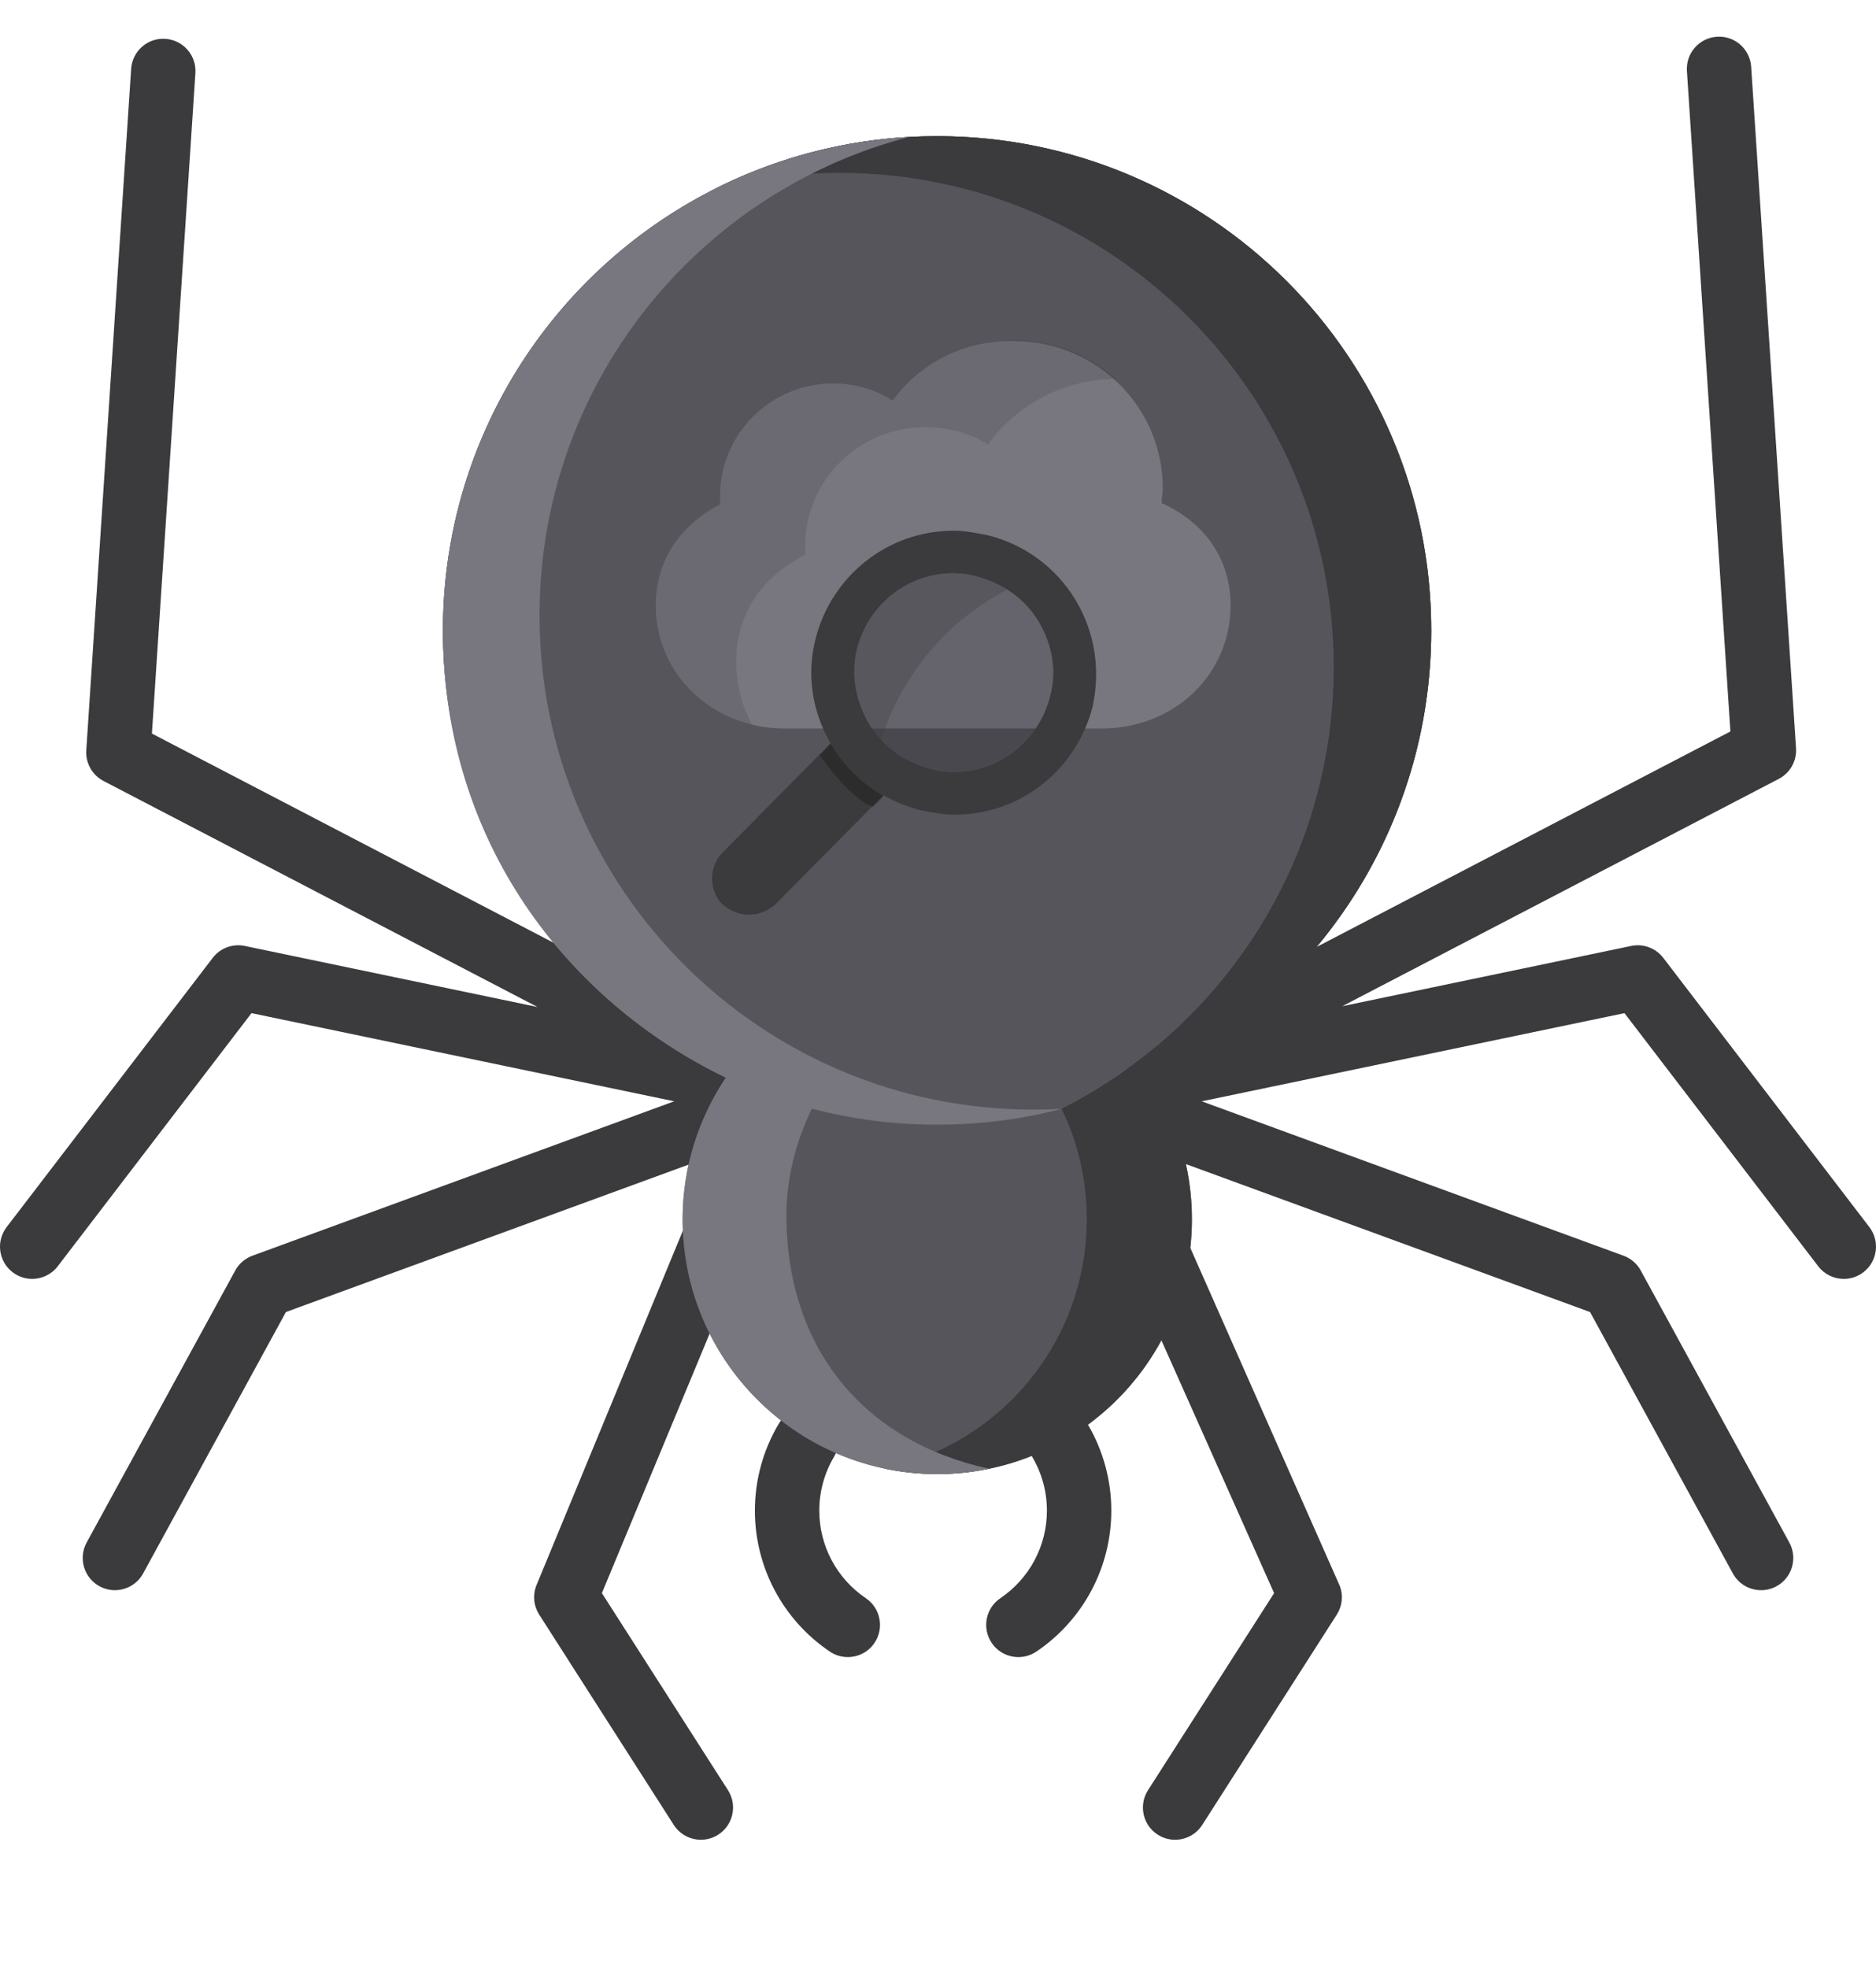 <?xml version="1.0" encoding="utf-8"?>
<svg viewBox="0 0 512 537" width="512" height="537" xmlns="http://www.w3.org/2000/svg">
  <g transform="matrix(1, 0, 0, 1, 0, 0)">
    <path d="M236.305,436.082c-7.956-5.375-12.705-14.304-12.705-23.889c0-5.184,1.389-10.261,4.018-14.686&#10;&#9;&#9;c2.479-4.172,1.107-9.562-3.065-12.041c-4.174-2.48-9.564-1.106-12.042,3.065c-4.243,7.139-6.485,15.321-6.485,23.662&#10;&#9;&#9;c0,15.43,7.642,29.803,20.441,38.45c1.508,1.018,3.218,1.507,4.91,1.507c2.821,0,5.59-1.355,7.289-3.869&#10;&#9;&#9;C241.383,444.259,240.325,438.797,236.305,436.082z" style="fill:#3B3A3C;"/>
    <path d="M164.268,434.695l43.89-105.682c1.615-4.576-0.785-9.593-5.361-11.209&#10;&#9;&#9;c-4.577-1.618-9.595,0.785-11.209,5.361l-45.318,109.728c-0.902,2.554-0.575,5.38,0.884,7.66l36.729,57.389&#10;&#9;&#9;c1.678,2.621,4.513,4.051,7.409,4.051c1.62,0,3.261-0.449,4.728-1.387c4.087-2.616,5.28-8.049,2.664-12.137L164.268,434.695z" style="fill:#3B3A3C;"/>
    <path d="M197.239,305.012c-0.269-0.736-0.635-1.406-1.064-2.018c4.452,0.503,8.633-2.465,9.565-6.938&#10;&#9;&#9;c0.99-4.75-2.057-9.404-6.808-10.395l-19.871-4.144c2.122-4.275,0.445-9.48-3.807-11.694L41.461,200.161L53.327,19.943&#10;&#9;&#9;c0.319-4.843-3.348-9.026-8.19-9.345c-4.832-0.337-9.025,3.348-9.345,8.189L23.548,204.728c-0.228,3.478,1.619,6.761,4.711,8.371&#10;&#9;&#9;l118.447,61.671l-79.884-16.659c-3.311-0.691-6.717,0.576-8.77,3.259L1.81,334.827c-2.95,3.853-2.218,9.367,1.635,12.318&#10;&#9;&#9;c1.593,1.221,3.471,1.81,5.335,1.81c2.641,0,5.253-1.186,6.982-3.444l52.881-69.07l115.365,24.058L68.895,342.632&#10;&#9;&#9;c-2.001,0.732-3.669,2.168-4.691,4.038l-40.555,74.223c-2.327,4.258-0.76,9.596,3.497,11.923c1.338,0.73,2.781,1.077,4.204,1.077&#10;&#9;&#9;c3.109,0,6.122-1.653,7.718-4.575l38.97-71.322l113.968-41.713C196.565,314.614,198.907,309.569,197.239,305.012z" style="fill:#3B3A3C;"/>
  </g>
  <g transform="matrix(1, 0, 0, 1, 0, 0)">
    <circle style="fill:#57555C;" cx="255.749" cy="172.02" r="134.862"/>
    <path d="M390.615,172.02c0-74.484-60.381-134.865-134.865-134.865S120.887,97.537,120.887,172.02&#10;&#9;&#9;c0,53.87,31.588,100.356,77.249,121.964c-7.396,10.95-11.782,24.388-11.829,38.493c-0.128,38.38,30.883,69.598,69.262,69.726&#10;&#9;&#9;c38.378,0.129,69.598-30.881,69.726-69.262c0.048-14.456-4.42-27.811-11.936-38.954&#10;&#9;&#9;C359.023,272.381,390.615,225.893,390.615,172.02z" style="fill:#57555C;"/>
  </g>
  <path d="M510.19,334.827l-56.241-73.457c-2.054-2.683-5.46-3.95-8.77-3.259l-78.847,16.442l119.133-62.028&#10;&#9;c3.09-1.61,4.938-4.893,4.709-8.371L477.931,18.214c-0.319-4.842-4.51-8.531-9.345-8.189c-4.842,0.317-8.509,4.502-8.19,9.345&#10;&#9;l11.866,180.218l-112.969,58.82c19.545-23.401,31.322-53.513,31.322-86.386c0-74.484-60.381-134.865-134.865-134.865&#10;&#9;c-21.743,0-42.28,5.153-60.469,14.293c10.818-2.796,22.162-4.286,33.854-4.286C303.619,47.164,364,107.545,364,182.028&#10;&#9;c0,41.293-18.562,78.243-47.793,102.98c0,0-5.006,4.079-9.985,7.672c-5.279,3.683-10.825,7.009-16.618,9.92&#10;&#9;c0.043-0.012,0.086-0.025,0.129-0.036c4.473,9.162,6.897,19.373,6.86,30.38c-0.111,33.385-23.752,61.182-55.163,67.771&#10;&#9;c4.564,0.959,9.291,1.475,14.138,1.49c9.19,0.03,17.963-1.741,26.004-4.955c0.047,0.086,0.087,0.175,0.137,0.259&#10;&#9;c2.629,4.424,4.018,9.502,4.018,14.686c0,9.585-4.749,18.514-12.705,23.889c-4.022,2.716-5.078,8.177-2.363,12.199&#10;&#9;c1.698,2.514,4.468,3.869,7.289,3.869c1.692,0,3.402-0.488,4.91-1.507c12.8-8.647,20.441-23.02,20.441-38.45&#10;&#9;c0-8.266-2.208-16.373-6.376-23.466c8.265-6.078,15.135-13.94,20.044-23.021l30.763,68.989l-34.416,53.775&#10;&#9;c-2.616,4.087-1.423,9.521,2.664,12.137c1.467,0.938,3.107,1.387,4.728,1.387c2.896,0,5.732-1.432,7.409-4.051l36.73-57.389&#10;&#9;c1.46-2.281,1.787-5.107,0.884-7.66l-40.875-92.419c0.275-2.475,0.43-4.986,0.438-7.533c0.018-5.297-0.541-10.409-1.617-15.31&#10;&#9;L433.958,358l38.97,71.322c1.596,2.922,4.609,4.576,7.718,4.575c1.423,0,2.868-0.347,4.204-1.077&#10;&#9;c4.258-2.327,5.825-7.665,3.497-11.923l-40.555-74.223c-1.022-1.871-2.689-3.306-4.691-4.038l-115.114-42.133l115.365-24.058&#10;&#9;l52.881,69.07c1.73,2.26,4.342,3.445,6.982,3.444c1.863,0,3.742-0.59,5.335-1.81C512.408,344.195,513.14,338.68,510.19,334.827z" transform="matrix(1, 0, 0, 1, 0, 0)" style="fill: rgb(59, 58, 60);"/>
  <g transform="matrix(1, 0, 0, 1, 0, 0)">
    <path d="M 269.884 400.745 C 235.682 393.292 214.993 367.998 214.621 332.475 C 214.508 321.724 217.176 311.574 221.576 302.509 C 232.491 305.36 243.943 306.882 255.752 306.882 C 267.487 306.882 278.87 305.38 289.724 302.564 C 287.203 302.705 284.665 302.782 282.11 302.782 C 207.626 302.782 147.245 242.401 147.245 167.917 C 147.245 105.168 190.099 52.432 248.136 37.372 C 177.195 41.322 120.886 100.093 120.886 172.02 C 120.886 229.765 154.807 273.087 198.085 294.069 C 190.714 305.06 186.356 318.251 186.307 332.478 C 186.182 370.86 217.193 402.075 255.573 402.204 C 260.478 402.22 265.262 401.698 269.884 400.744 L 269.884 400.745 Z" style="fill:#787780;"/>
  </g>
  <path d="M 317.02 137.281 C 317.02 136.026 317.333 134.457 317.333 133.202 C 317.333 110.928 299.137 93.045 276.549 93.045 C 263.372 92.731 251.136 99.006 243.607 109.359 C 238.901 106.222 233.254 104.653 227.293 104.653 C 210.352 104.653 196.548 118.457 196.548 135.085 L 196.548 137.595 C 185.253 143.556 178.979 153.281 178.979 165.203 C 178.979 184.027 194.351 198.772 214.116 198.772 L 300.706 198.772 C 320.471 198.772 335.843 184.027 335.843 165.203 C 335.843 152.654 328.941 142.614 317.02 137.281 Z" style="fill: rgb(120, 119, 128);"/>
  <path opacity="0.2" d="M 200.94 180.576 C 200.94 167.713 207.528 157.673 219.764 151.399 L 219.764 148.889 C 219.764 131.006 234.509 116.575 252.391 116.575 C 258.666 116.575 264.627 118.143 269.647 121.281 C 277.49 110.3 290.666 103.398 304.784 103.398 C 304.784 103.398 304.784 103.398 304.784 103.398 C 297.255 96.81 287.529 92.731 276.549 92.731 C 263.372 92.731 251.136 99.006 243.607 109.359 C 238.901 106.222 233.254 104.653 227.293 104.653 C 210.352 104.653 196.548 118.457 196.548 135.085 L 196.548 137.595 C 185.253 143.556 178.979 153.281 178.979 165.203 C 178.979 181.203 189.959 194.38 205.332 197.831 C 202.508 192.811 200.94 186.85 200.94 180.576 Z" style="fill: rgb(59, 58, 60);"/>
  <path d="M 286.588 189.988 C 283.451 202.223 272.784 210.694 260.235 210.694 C 258.039 210.694 255.842 210.38 253.646 209.752 C 250.509 208.811 247.372 207.556 244.862 205.674 C 242.038 203.792 239.842 201.282 237.96 198.772 C 233.881 192.497 231.999 184.968 233.881 177.125 C 237.019 164.889 247.685 156.418 260.235 156.418 C 262.431 156.418 264.627 156.732 266.823 157.36 C 273.725 159.242 279.686 163.321 283.451 169.595 C 287.215 175.556 288.47 183.085 286.588 189.988" style="fill-opacity: 0.16;"/>
  <path opacity="0.1" d="M 286.588 189.988 C 283.451 202.223 272.784 210.694 260.235 210.694 C 258.039 210.694 255.842 210.38 253.646 209.752 C 250.509 208.811 247.372 207.556 244.862 205.674 C 242.038 203.792 239.842 201.282 237.96 198.772 C 233.881 192.497 231.999 184.968 233.881 177.125 C 237.019 164.889 247.685 156.418 260.235 156.418 C 262.431 156.418 264.627 156.732 266.823 157.36 C 273.725 159.242 279.686 163.321 283.451 169.595 C 287.215 175.556 288.47 183.085 286.588 189.988" style="fill: rgb(255, 255, 255); fill-opacity: 0;"/>
  <path opacity="0.3" d="M 274.98 160.811 C 272.47 159.242 269.647 157.987 266.823 157.36 C 264.627 156.732 262.431 156.418 260.235 156.418 C 247.685 156.418 237.019 164.889 233.881 177.125 C 231.999 184.968 233.568 192.811 237.96 198.772 C 238.587 199.713 239.528 200.968 240.47 201.909 C 246.117 184.027 258.666 169.281 274.98 160.811" style="fill: rgb(59, 58, 60);"/>
  <path d="M 293.49 163.634 C 288.157 154.85 279.686 148.575 269.647 146.065 C 266.509 145.438 263.372 144.81 260.235 144.81 C 242.352 144.81 226.979 157.046 222.587 174.301 C 220.077 184.027 221.646 194.066 226.666 202.85 L 197.175 232.655 C 193.41 236.419 193.41 243.008 197.175 246.773 C 199.371 248.655 201.881 249.596 204.391 249.596 C 206.901 249.596 209.41 248.655 211.607 246.773 L 241.097 216.968 C 244.234 218.851 247.685 220.106 251.136 221.047 C 254.274 221.674 257.411 222.302 260.548 222.302 C 278.431 222.302 293.804 210.066 298.196 192.811 C 300.392 182.772 298.823 172.419 293.49 163.634 Z M 286.588 189.988 C 283.451 202.223 272.784 210.694 260.235 210.694 C 258.039 210.694 255.842 210.38 253.646 209.752 C 250.509 208.811 247.372 207.556 244.862 205.674 C 242.038 203.792 239.842 201.282 237.96 198.772 C 233.881 192.497 231.999 184.968 233.881 177.125 C 237.019 164.889 247.685 156.418 260.235 156.418 C 262.431 156.418 264.627 156.732 266.823 157.36 C 273.725 159.242 279.686 163.321 283.451 169.595 C 287.215 175.87 288.47 183.085 286.588 189.988 Z" style="fill: rgb(59, 58, 60);"/>
  <path opacity="0.5" fill="#1E1E1E" d="M 238.274 215.4 C 234.195 212.576 231.058 209.439 228.234 205.36 C 227.607 204.419 227.293 203.792 226.666 202.85 L 224.156 205.674 L 223.842 205.988 C 224.156 206.615 224.469 207.243 225.097 207.87 C 228.234 212.262 231.685 216.027 236.077 219.164 C 236.391 219.478 237.332 219.792 238.274 220.106 L 241.097 217.282 C 239.842 216.341 239.215 216.027 238.274 215.4 Z"/>
</svg>
